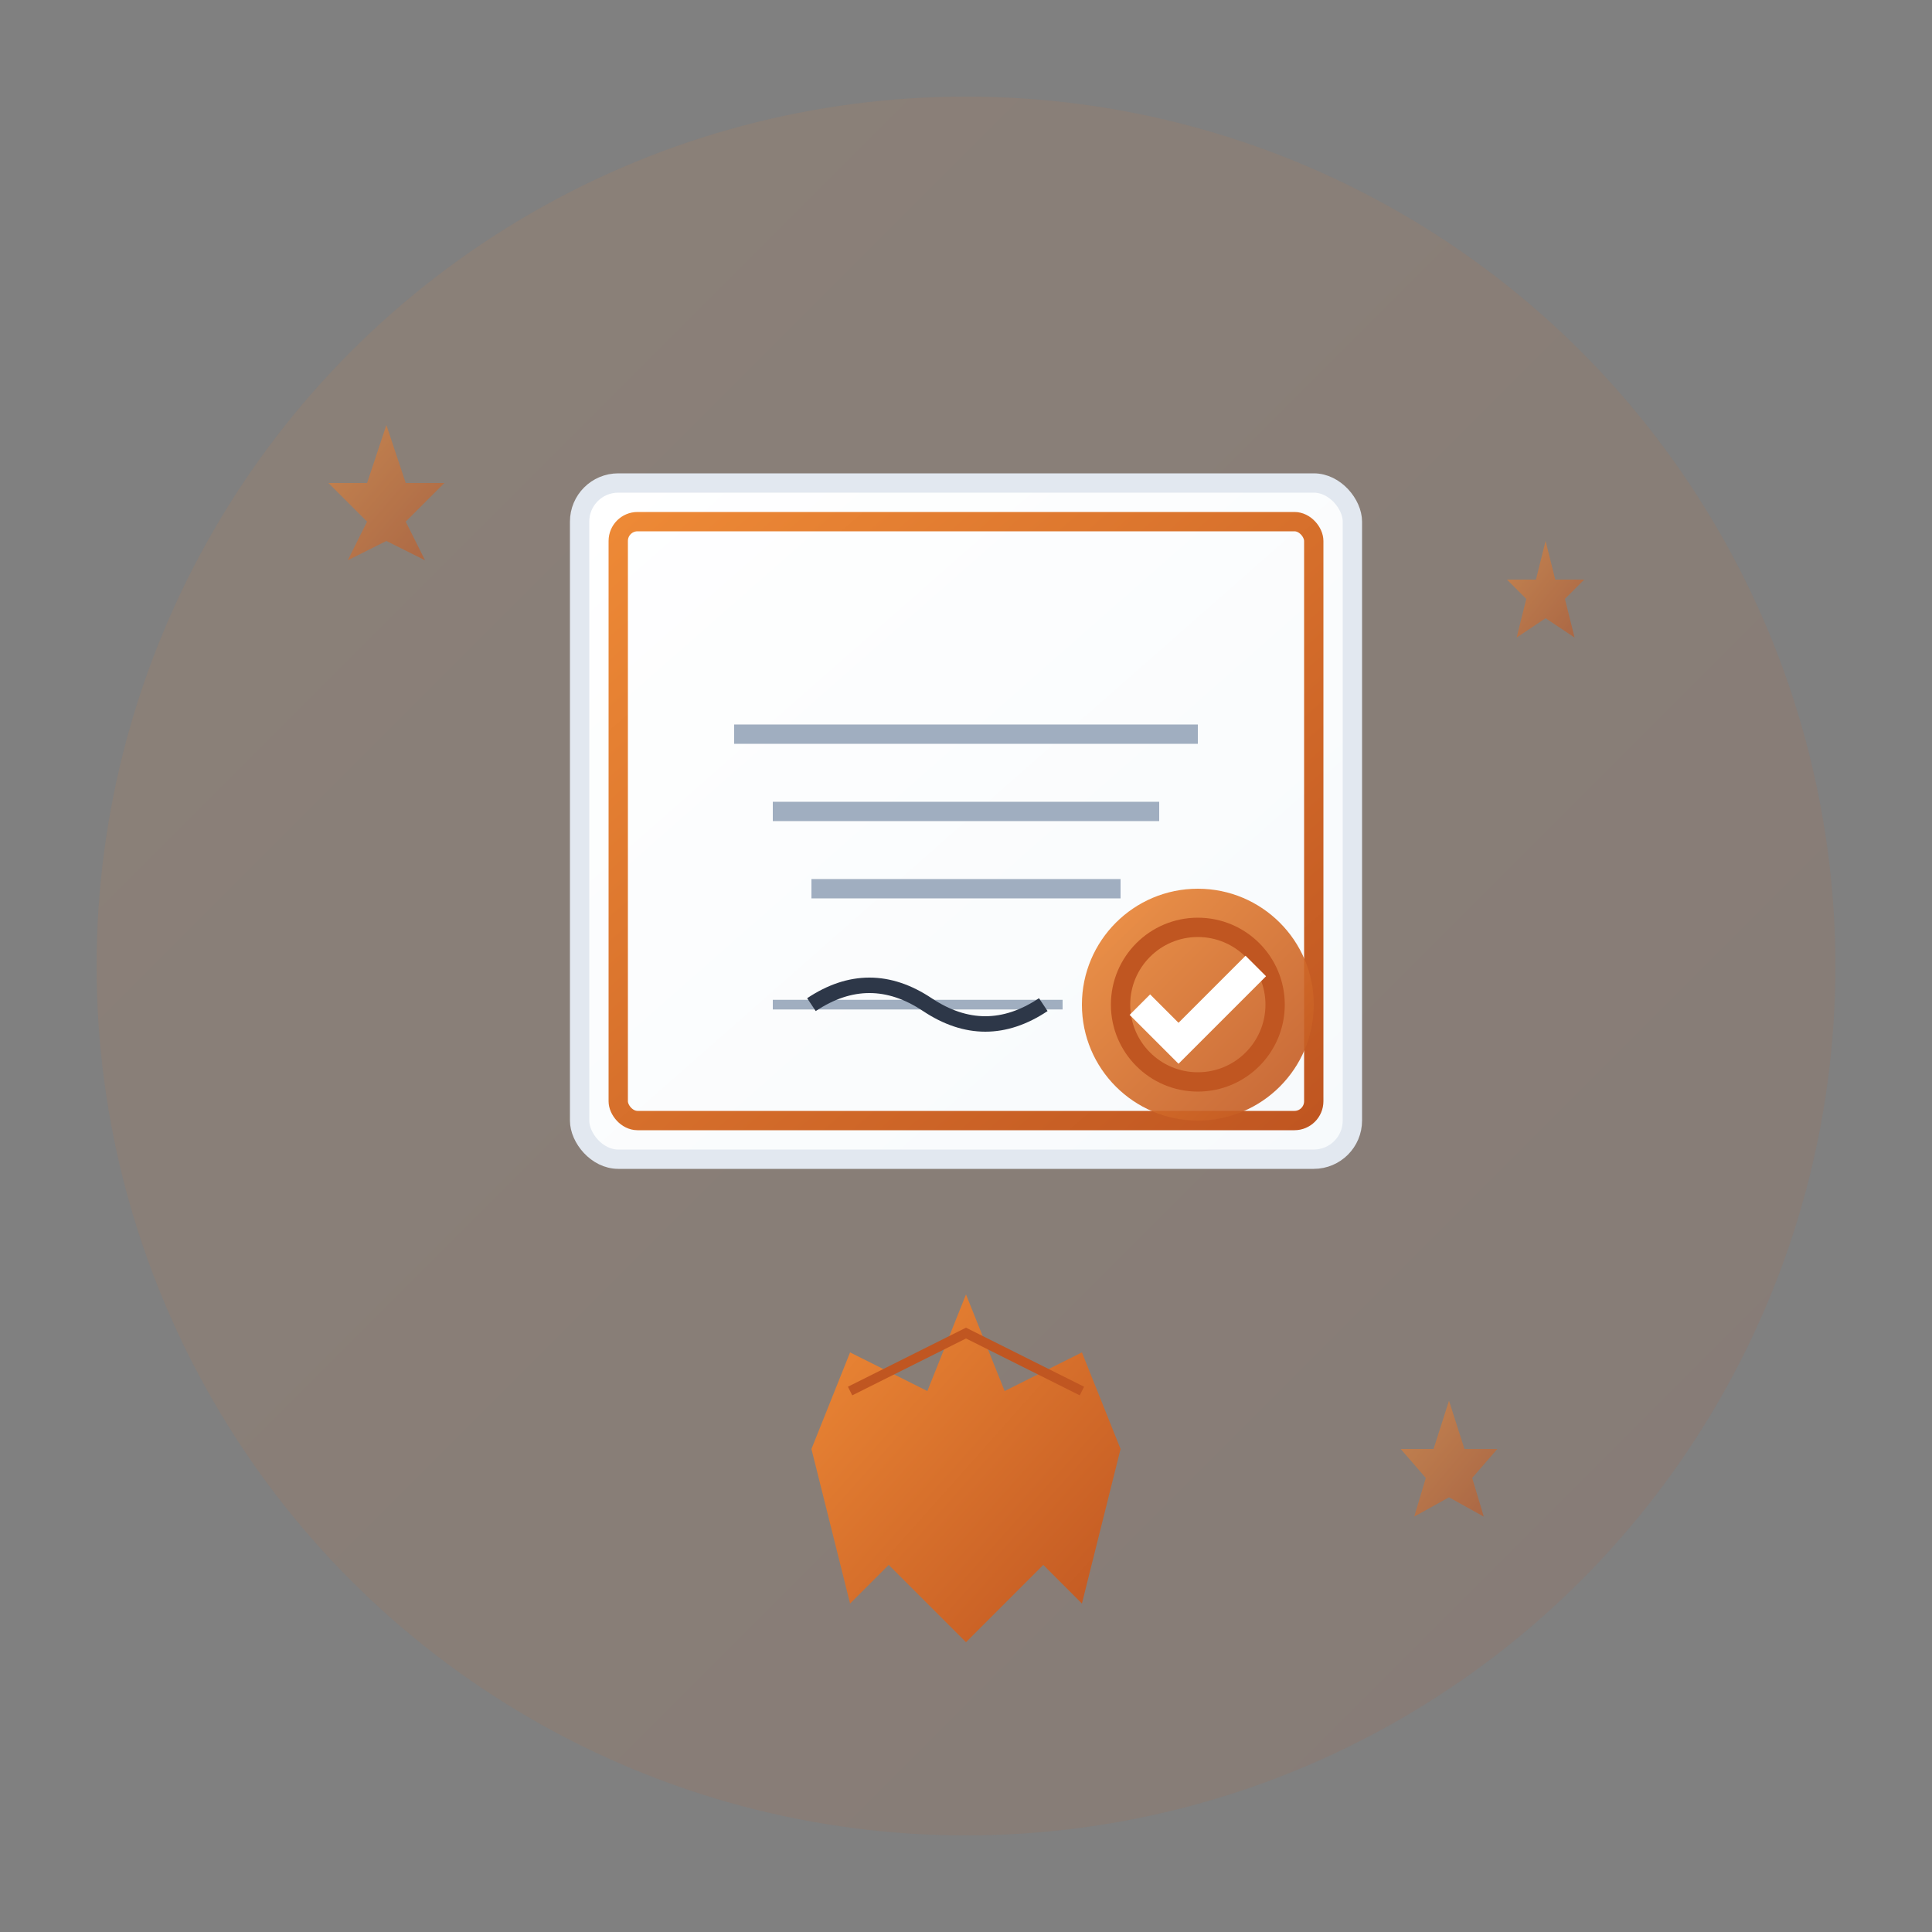 <svg xmlns="http://www.w3.org/2000/svg" viewBox="0 0 100 100" width="100" height="100">
  <rect x="0" y="0" width="100" height="100" fill="#808080" stroke="none"/>
  <defs>
    <linearGradient id="cert-gradient" x1="0%" y1="0%" x2="100%" y2="100%">
      <stop offset="0%" style="stop-color:#ed8936;stop-opacity:1" />
      <stop offset="100%" style="stop-color:#c05621;stop-opacity:1" />
    </linearGradient>
    <linearGradient id="paper-gradient" x1="0%" y1="0%" x2="100%" y2="100%">
      <stop offset="0%" style="stop-color:#ffffff;stop-opacity:1" />
      <stop offset="100%" style="stop-color:#f7fafc;stop-opacity:1" />
    </linearGradient>
  </defs>
  
  <!-- Background circle -->
  <circle cx="50" cy="50" r="45" fill="url(#cert-gradient)" opacity="0.1"/>
  
  <!-- Certificate/diploma -->
  <g transform="translate(50, 50)">
    <!-- Certificate paper -->
    <rect x="-20" y="-25" width="40" height="35" rx="2" fill="url(#paper-gradient)" stroke="#e2e8f0" stroke-width="1"/>
    
    <!-- Certificate border -->
    <rect x="-18" y="-23" width="36" height="31" rx="1" fill="none" stroke="url(#cert-gradient)" stroke-width="1"/>
    
    <!-- Header line -->
    <line x1="-15" y1="-18" x2="15" y2="-18" stroke="url(#cert-gradient)" stroke-width="1.5"/>
    
    <!-- Text lines -->
    <line x1="-12" y1="-12" x2="12" y2="-12" stroke="#a0aec0" stroke-width="1"/>
    <line x1="-10" y1="-8" x2="10" y2="-8" stroke="#a0aec0" stroke-width="1"/>
    <line x1="-8" y1="-4" x2="8" y2="-4" stroke="#a0aec0" stroke-width="1"/>
    
    <!-- Seal/stamp -->
    <circle cx="12" cy="2" r="6" fill="url(#cert-gradient)" opacity="0.9"/>
    <circle cx="12" cy="2" r="4" fill="none" stroke="#c05621" stroke-width="1"/>
    <path d="M9 2 L11 4 L15 0" stroke="white" stroke-width="1.5" fill="none"/>
    
    <!-- Signature line -->
    <line x1="-10" y1="2" x2="5" y2="2" stroke="#a0aec0" stroke-width="0.5"/>
    <path d="M-8 2 Q-5 0 -2 2 Q1 4 4 2" stroke="#2d3748" stroke-width="0.8" fill="none"/>
  </g>
  
  <!-- Ribbon -->
  <g transform="translate(50, 75)">
    <path d="M-8 0 L-6 -5 L-2 -3 L0 -8 L2 -3 L6 -5 L8 0 L6 8 L4 6 L0 10 L-4 6 L-6 8 Z" fill="url(#cert-gradient)"/>
    <path d="M-6 -3 L0 -6 L6 -3" stroke="#c05621" stroke-width="0.5" fill="none"/>
  </g>
  
  <!-- Achievement stars -->
  <g opacity="0.6">
    <g transform="translate(20, 25)">
      <path d="M0 -3 L1 0 L3 0 L1 2 L2 4 L0 3 L-2 4 L-1 2 L-3 0 L-1 0 Z" fill="url(#cert-gradient)"/>
    </g>
    <g transform="translate(80, 30)">
      <path d="M0 -2 L0.5 0 L2 0 L1 1 L1.5 3 L0 2 L-1.5 3 L-1 1 L-2 0 L-0.5 0 Z" fill="url(#cert-gradient)"/>
    </g>
    <g transform="translate(75, 75)">
      <path d="M0 -2.5 L0.8 0 L2.5 0 L1.2 1.5 L1.8 3.5 L0 2.5 L-1.8 3.5 L-1.2 1.5 L-2.5 0 L-0.8 0 Z" fill="url(#cert-gradient)"/>
    </g>
  </g>
</svg>
